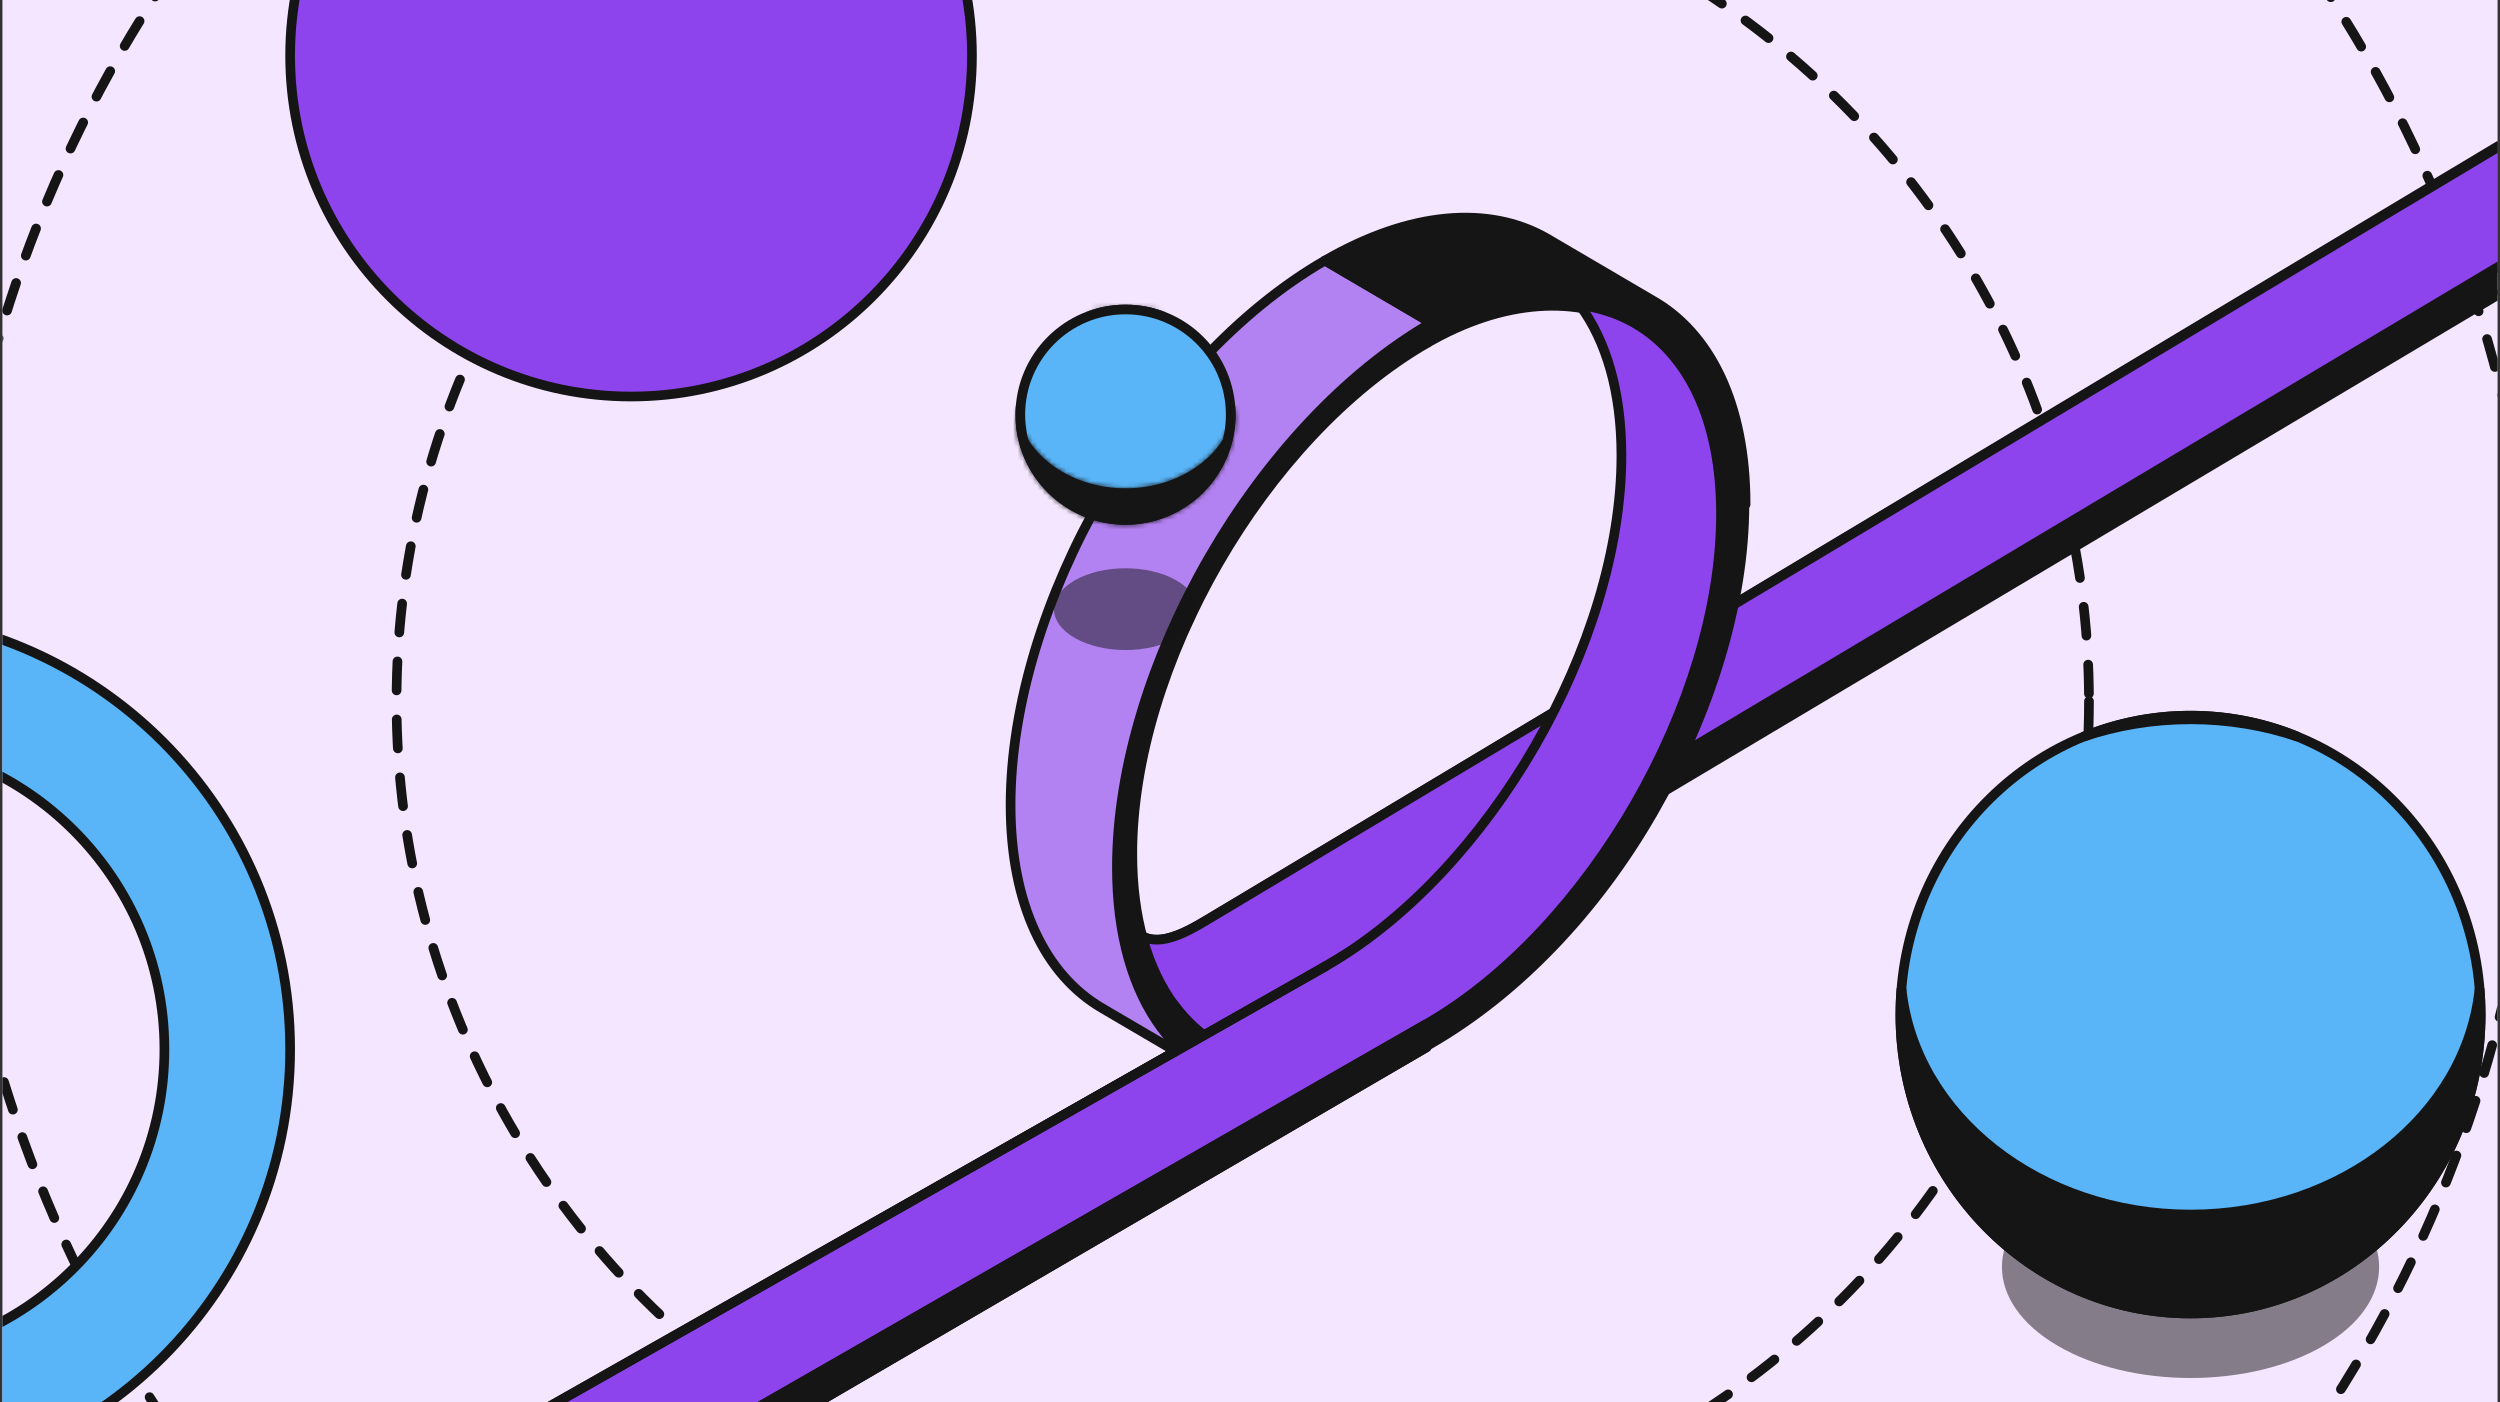 <svg width="517" height="290" viewBox="0 0 517 290" fill="none" xmlns="http://www.w3.org/2000/svg">
<rect x="0" y="0" width="517" height="290" fill="#333333" stroke="none"/>
<g clip-path="url(#clip0_1577_6845)">
<rect width="516" height="290" transform="translate(0.5)" fill="#F5E6FF"/>
<circle cx="257" cy="145" r="268" stroke="#151515" stroke-width="2" stroke-linecap="round" stroke-linejoin="round" stroke-dasharray="6 6"/>
<circle cx="257" cy="145" r="175" stroke="#151515" stroke-width="2" stroke-linecap="round" stroke-linejoin="round" stroke-dasharray="6 6"/>
<path d="M97 300.499L274.421 199.656L295.02 211.741V216.567L118.5 319.499L97.004 306.999L97 300.499Z" fill="#151515" stroke="#151515" stroke-width="2" stroke-linejoin="round"/>
<path d="M97 300.499L274.421 199.656L295.02 211.741V216.567L118.5 319.499L97.004 306.999L97 300.499Z" fill="#151515" stroke="#151515" stroke-width="2" stroke-linejoin="round"/>
<path d="M208.988 166.47C208.988 187.106 216.2 201.633 227.872 208.463L249.803 221.329C246.121 219.164 242.886 216.231 240.182 212.581C234.338 204.693 230.979 193.455 230.979 179.371C230.979 137.916 260.082 87.507 295.983 66.78L273.993 53.879C238.092 74.606 208.988 125.015 208.988 166.47Z" fill="#B382F2"/>
<path d="M249.803 221.329C246.121 219.164 242.886 216.231 240.182 212.581C234.338 204.693 230.979 193.455 230.979 179.371C230.979 137.916 260.082 87.507 295.983 66.78L273.993 53.879C238.092 74.606 208.988 125.015 208.988 166.47C208.988 187.106 216.2 201.633 227.872 208.463L249.803 221.329ZM249.803 221.329L249.863 221.364" stroke="#151515" stroke-width="2" stroke-linecap="round" stroke-linejoin="round"/>
<path d="M273.993 53.878L295.984 66.779C308.368 59.629 319.944 56.945 329.795 58.198C335.639 66.086 338.998 77.325 338.998 91.409L360.988 104.31C360.988 83.399 353.584 68.761 341.637 62.048L319.646 49.147C307.908 42.551 291.786 43.606 273.993 53.878Z" fill="#151515"/>
<path d="M341.637 62.048C353.584 68.761 360.988 83.399 360.988 104.31L338.998 91.409C338.998 77.325 335.639 66.086 329.795 58.198M341.637 62.048L319.646 49.147C307.908 42.551 291.786 43.606 273.993 53.878L295.984 66.779C308.368 59.629 319.944 56.945 329.795 58.198M341.637 62.048C338.069 60.043 334.096 58.745 329.795 58.198" stroke="#151515" stroke-width="2" stroke-linejoin="round"/>
<path d="M249.761 190.154C245.081 192.949 237.071 197.733 233.488 190.568L245.988 222.068L558.818 35.817V29.817L537 18L249.761 190.154Z" fill="#151515" stroke="#151515" stroke-width="2" stroke-linejoin="round"/>
<path d="M233.488 190.568C237.108 197.807 245.248 192.848 249.905 190.068L539.001 17L560.818 28.817L256.799 210.14L245.988 216.068C244.366 213.213 233.488 190.568 233.488 190.568Z" fill="#8E44EC" stroke="#151515" stroke-width="2" stroke-linejoin="round"/>
<path d="M240.183 212.58C234.34 204.692 230.98 193.453 230.98 179.369L234.399 176.586C234.399 189.778 237.545 200.306 243.019 207.694C245.552 211.113 248.583 213.86 252.031 215.888L249.804 221.328C246.123 219.162 242.887 216.23 240.183 212.58Z" fill="#151515" stroke="#151515" stroke-width="1.51" stroke-linejoin="round"/>
<path d="M230.98 179.372C230.98 137.917 260.083 87.509 295.984 66.781L295.288 71.124C261.66 90.539 234.398 137.758 234.398 176.589L230.98 179.372Z" fill="#151515" stroke="#151515" stroke-width="1.51" stroke-linejoin="round"/>
<path d="M342.025 168.244C330.256 188.675 313.976 205.681 295.986 216.067C277.957 226.477 261.639 228.253 249.863 221.363L249.803 221.327C246.122 219.162 242.886 216.23 240.182 212.58L243.018 207.694C245.551 211.113 248.582 213.86 252.03 215.888L252.086 215.921C263.117 222.376 278.399 221.492 295.288 211.741C312.139 202.012 327.391 185.302 338.415 166.165C349.392 147.11 356.178 125.649 356.178 106.276L360.988 104.309C360.988 124.991 353.744 147.902 342.025 168.244Z" fill="#151515" stroke="#151515" stroke-width="1.51" stroke-linejoin="round"/>
<path d="M295.288 71.122L295.984 66.78C330.624 46.023 360.988 64.012 360.988 104.31L356.178 106.277C356.178 68.128 326.725 52.972 295.288 71.122Z" fill="#151515" stroke="#151515" stroke-width="1.51" stroke-linejoin="round"/>
<path d="M97 300.304L118.76 312.851L295.016 211.744C311.867 202.015 327.119 185.306 338.144 166.168C349.121 147.114 355.907 125.652 355.907 106.279C355.907 86.692 348.97 72.98 337.78 66.692C334.438 64.814 330.717 63.599 326.687 63.086C332.161 70.475 335.308 81.002 335.308 94.194C335.308 133.026 308.046 180.244 274.417 199.66L97 300.304Z" fill="#8E44EC" stroke="#151515" stroke-width="2" stroke-linejoin="round"/>
<path d="M295.016 211.741L118.76 312.848L97 300.301L274.417 199.656" stroke="#151515" stroke-width="2" stroke-linejoin="round"/>
<path opacity="0.5" d="M243.217 131.949C237.44 135.25 228.074 135.25 222.297 131.949C216.521 128.648 216.521 123.296 222.297 119.995C228.074 116.694 237.44 116.694 243.217 119.995C248.993 123.296 248.993 128.648 243.217 131.949Z" fill="#151515"/>
<circle cx="232.757" cy="85.757" r="21.757" fill="#59B5F8" stroke="#151515" stroke-width="2"/>
<mask id="path-19-inside-1_1577_6845" fill="white">
<path fill-rule="evenodd" clip-rule="evenodd" d="M232.757 108.514C245.326 108.514 255.514 98.326 255.514 85.757C255.514 85.089 255.485 84.427 255.429 83.773C254.424 93.415 244.657 100.982 232.757 100.982C220.857 100.982 211.091 93.415 210.085 83.773C210.029 84.427 210 85.089 210 85.757C210 98.326 220.189 108.514 232.757 108.514ZM224.321 64.615C226.93 63.752 229.776 63.277 232.757 63.277C235.738 63.277 238.585 63.752 241.194 64.615C238.585 63.573 235.738 63 232.757 63C229.776 63 226.93 63.573 224.321 64.615Z"/>
</mask>
<path fill-rule="evenodd" clip-rule="evenodd" d="M232.757 108.514C245.326 108.514 255.514 98.326 255.514 85.757C255.514 85.089 255.485 84.427 255.429 83.773C254.424 93.415 244.657 100.982 232.757 100.982C220.857 100.982 211.091 93.415 210.085 83.773C210.029 84.427 210 85.089 210 85.757C210 98.326 220.189 108.514 232.757 108.514ZM224.321 64.615C226.93 63.752 229.776 63.277 232.757 63.277C235.738 63.277 238.585 63.752 241.194 64.615C238.585 63.573 235.738 63 232.757 63C229.776 63 226.93 63.573 224.321 64.615Z" fill="#151515"/>
<path d="M255.429 83.773L257.422 83.601L253.44 83.566L255.429 83.773ZM210.085 83.773L212.074 83.566L208.093 83.601L210.085 83.773ZM224.321 64.615L223.579 62.758L224.949 66.514L224.321 64.615ZM241.194 64.615L240.566 66.514L241.936 62.758L241.194 64.615ZM253.514 85.757C253.514 97.221 244.221 106.514 232.757 106.514V110.514C246.43 110.514 257.514 99.43 257.514 85.757H253.514ZM253.436 83.945C253.488 84.542 253.514 85.146 253.514 85.757H257.514C257.514 85.031 257.483 84.312 257.422 83.601L253.436 83.945ZM253.44 83.566C252.57 91.912 243.937 98.982 232.757 98.982V102.982C245.377 102.982 256.278 94.918 257.418 83.98L253.44 83.566ZM232.757 98.982C221.577 98.982 212.945 91.913 212.074 83.566L208.096 83.981C209.236 94.918 220.137 102.982 232.757 102.982V98.982ZM212 85.757C212 85.146 212.026 84.542 212.078 83.945L208.093 83.601C208.031 84.312 208 85.031 208 85.757H212ZM232.757 106.514C221.293 106.514 212 97.221 212 85.757H208C208 99.43 219.084 110.514 232.757 110.514V106.514ZM224.949 66.514C227.354 65.718 229.989 65.277 232.757 65.277V61.277C229.564 61.277 226.505 61.786 223.692 62.716L224.949 66.514ZM232.757 65.277C235.526 65.277 238.161 65.718 240.566 66.514L241.822 62.716C239.009 61.786 235.95 61.277 232.757 61.277V65.277ZM232.757 65C235.48 65 238.075 65.523 240.452 66.472L241.936 62.758C239.095 61.623 235.996 61 232.757 61V65ZM225.063 66.472C227.439 65.523 230.035 65 232.757 65V61C229.518 61 226.42 61.623 223.579 62.758L225.063 66.472Z" fill="#151515" mask="url(#path-19-inside-1_1577_6845)"/>
<path fill-rule="evenodd" clip-rule="evenodd" d="M130.5 82C169.436 82 201 50.436 201 11.5C201 -27.436 169.436 -59 130.5 -59C91.564 -59 60 -27.436 60 11.5C60 50.436 91.564 82 130.5 82Z" fill="#8E44EC" stroke="#151515" stroke-width="2" stroke-linejoin="round"/>
<path fill-rule="evenodd" clip-rule="evenodd" d="M-30 307C19.706 307 60 266.706 60 217C60 167.294 19.706 127 -30 127C-79.706 127 -120 167.294 -120 217C-120 266.706 -79.706 307 -30 307ZM-30 281C5.346 281 34 252.346 34 217C34 181.654 5.346 153 -30 153C-65.346 153 -94 181.654 -94 217C-94 252.346 -65.346 281 -30 281Z" fill="#59B5F8" stroke="#151515" stroke-width="2" stroke-linejoin="round"/>
<path opacity="0.5" d="M480.581 278.245C465.351 287.211 440.657 287.211 425.427 278.245C410.196 269.279 410.196 254.742 425.427 245.775C440.657 236.809 465.351 236.809 480.581 245.775C495.811 254.742 495.811 269.279 480.581 278.245Z" fill="#151515"/>
<ellipse cx="453" cy="209.813" rx="60" ry="61.813" fill="#59B5F8" stroke="#151515" stroke-width="2"/>
<path d="M453 271.627C486.137 271.627 513 243.952 513 209.813C513 207.998 512.924 206.2 512.775 204.424C510.125 230.615 484.374 251.167 453 251.167C421.625 251.167 395.875 230.615 393.225 204.424C393.076 206.2 393 207.998 393 209.813C393 243.952 419.863 271.627 453 271.627Z" fill="#151515"/>
<path d="M430.754 152.388C437.633 150.043 445.14 148.753 453 148.753C460.86 148.753 468.367 150.043 475.246 152.388C468.367 149.557 460.86 148 453 148C445.14 148 437.633 149.557 430.754 152.388Z" fill="#151515"/>
<path d="M453 271.627C486.137 271.627 513 243.952 513 209.813C513 207.998 512.924 206.2 512.775 204.424C510.125 230.615 484.374 251.167 453 251.167C421.625 251.167 395.875 230.615 393.225 204.424C393.076 206.2 393 207.998 393 209.813C393 243.952 419.863 271.627 453 271.627Z" stroke="#151515" stroke-width="2"/>
<path d="M430.754 152.388C437.633 150.043 445.14 148.753 453 148.753C460.86 148.753 468.367 150.043 475.246 152.388C468.367 149.557 460.86 148 453 148C445.14 148 437.633 149.557 430.754 152.388Z" stroke="#151515" stroke-width="2"/>
</g>
<defs>
<clipPath id="clip0_1577_6845">
<rect width="516" height="290" fill="white" transform="translate(0.5)"/>
</clipPath>
</defs>
</svg>
